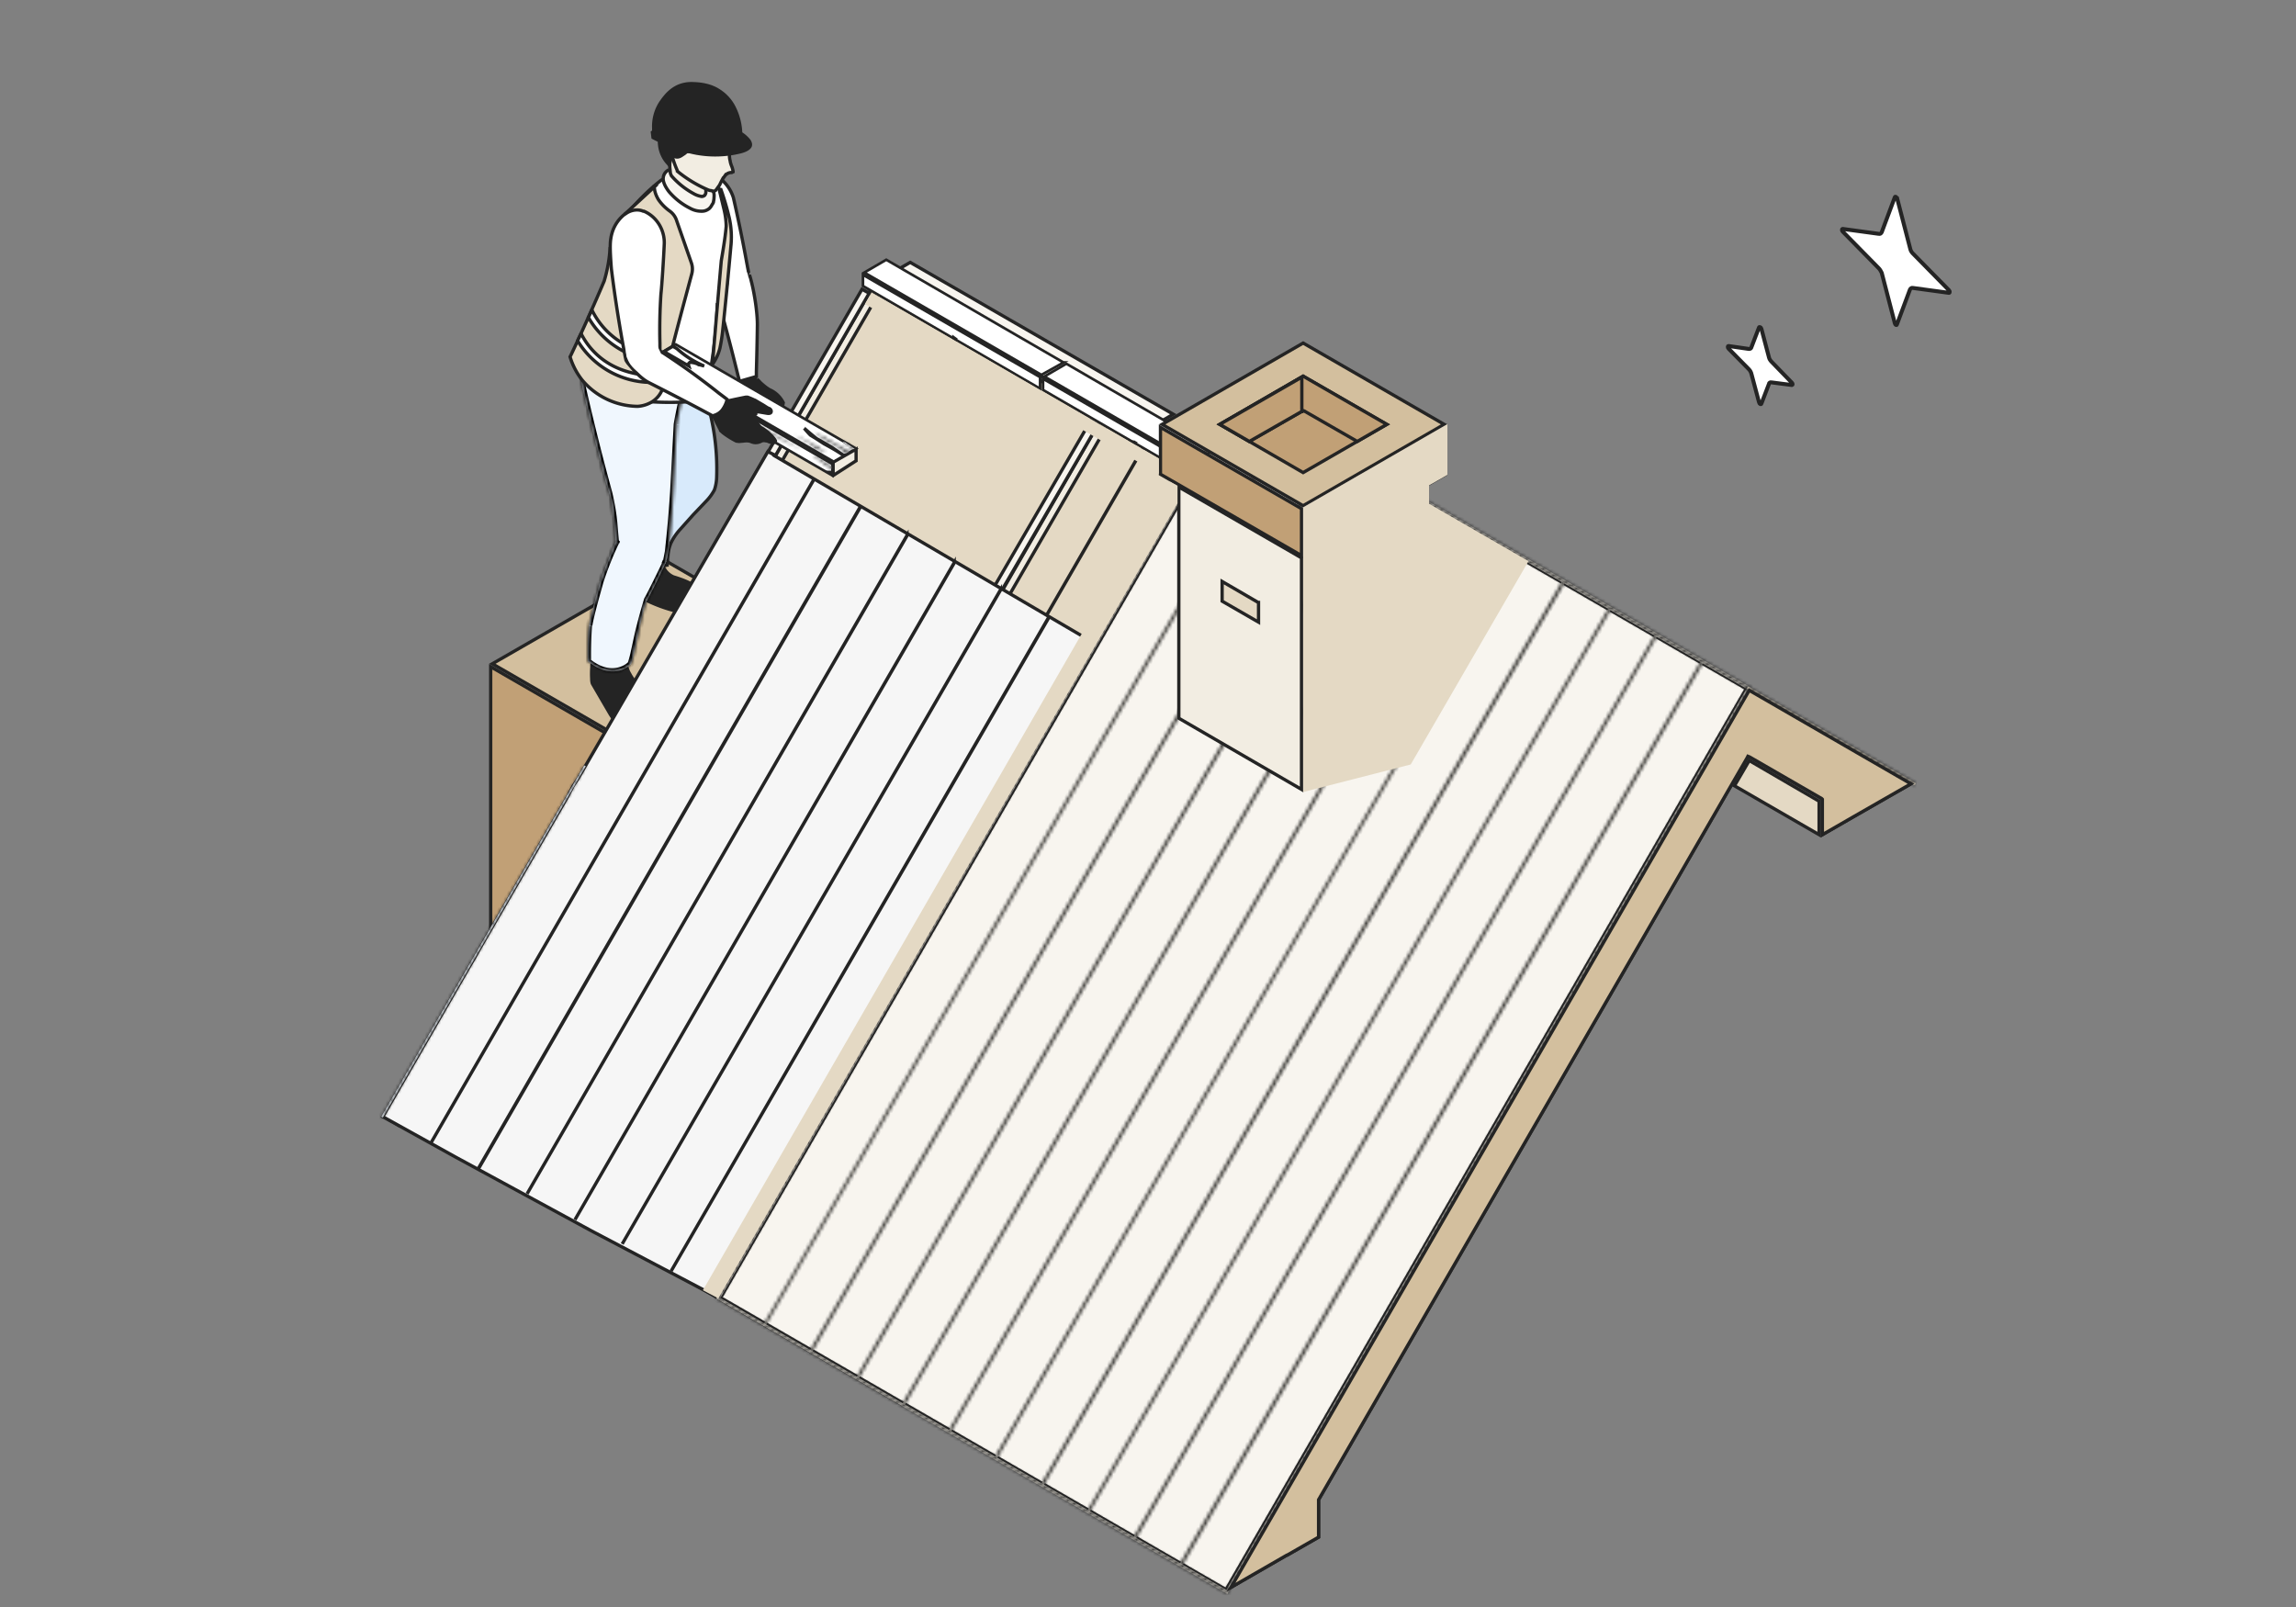 <svg xmlns="http://www.w3.org/2000/svg" width="700" height="490" fill="none"><rect width="100%" height="100%" fill="#808080" stroke="none"/><style><![CDATA[.B{fill:#fff}.C{fill:#242424}.D{stroke:#242424}.E{fill:#f2ede2}.F{fill:#e4d9c4}.G{fill:#f8f5ef}.H{fill:#d3bf9e}.I{fill:#c1a076}.J{fill:#f0f7fe}.K{stroke-width:.8}]]></style><defs><path id="A" d="m555.6 243.7-.2-.2-22-12.7-.5-.2-.2.4L402 457.3v11.4l-9.6 5.5h-.1l-17 9.8 158-273.5 49.3 28.5-17.8 10.2-9.2 5.3v-10.8Z" class="D H"/><path id="B" d="m324.3 110.5-6.8 3.8-54-31.2 6.7-3.9 54 31.3Zm-7.2 4.5v3.5l-54-31.3v-3.4l54 31.2Z"/></defs><path stroke-width="1.2" d="M578.3 60.5c0-.4-.5-.7-.6-.4l-4 10.7c-.2.4-.5.6-.9.5l-11-1.5c-.3 0-.3.5 0 .8l11 11.2c.4.4.7 1 .9 1.4l4 15.4c.1.4.5.7.6.4l4-10.7c.2-.4.5-.6.9-.5l11 1.5c.3 0 .3-.5 0-.8l-11-11.2c-.4-.4-.7-.9-.8-1.4l-4-15.4ZM537 100.2c-.1-.4-.6-.6-.7-.4l-2.3 6c-.1.5-.4.6-.8.6l-6.2-.9c-.3 0-.3.5 0 .8l6.2 6.3c.4.4.7 1 .8 1.5l2.3 8.6c.1.5.6.7.7.4l2.3-6c0-.4.4-.6.8-.5l6.2.8c.3 0 .3-.4 0-.7l-6.2-6.4c-.4-.4-.7-.9-.8-1.4l-2.3-8.7Z" class="B D"/><path stroke="#f8f5ef" stroke-width=".6" d="M196.5 191.5h2.5"/><g class="D"><path d="M203.3 234.3v7.4l-53.7 88.6v-127l53.7 31Z" class="I"/><path d="m257.4 202.4-53.6 31-53.7-31 53.7-30.9 53.6 31Z" class="H"/><path d="m202.2 173 .5.7a6 6 0 0 0 2.6 2.2c1 .3 3.3 1 5.4 2.1 1 .6 1.9 1.2 2.5 2 .6.6 1 1.3.9 2.1v.2c-.2 1.8-1.5 3-3.2 3.6a10 10 0 0 1-5.3.3 45.9 45.9 0 0 1-8.2-3l-.6-.3 5.4-9.9Z" class="C"/><path fill="#d8eafb" d="M208.6 101.9a1179.3 1179.3 0 0 1 7.6 22.9 72 72 0 0 1 2.3 20.5 13 13 0 0 1-.7 4.1 15 15 0 0 1-2.3 3.2l-4.1 4.3-4.2 4.7a16.9 16.9 0 0 0-2.7 4.1c-.9 2.4-1 4.1-1 5.3l-.1 1.1v.2h-.1l-1.8.4-.5.2-2.5-64.5 10-6.6h.1z"/><path d="M191 203c.2.8.5 1.7 1 2.5.5 1 1.3 2 2 3a45 45 0 0 0 4 4.5c.8.7 2.2 2.6 2.6 4.7.3 1 .2 2-.2 2.8s-1.3 1.6-2.8 2.2a8.4 8.4 0 0 1-7.7-1 12 12 0 0 1-3.9-4l-2.8-4.8-2.5-4.3c-.2-.3-.3-1-.3-1.8a26.6 26.6 0 0 1 .3-5.6L191 203z" class="C"/></g><mask id="C" class="B"><path d="M201.8 110.7l7.8 3.9s-2.8 11.4-3.2 14.8-1.5 37.6-3.3 41.7h.1c0 .1-4.2 8.8-5.9 11.9-1.6 3-4 18.2-5 19.6 0 0-5.1 5.4-13.1-1 0 0-.2-7.6.4-11 .6-3.3 2.6-10.5 3.3-13a216.7 216.7 0 0 1 4.8-12.4s-.7-10.8-2-15c-1.5-4.2-7.3-28-8.2-32.5-1-4.3-.8-15.7 3.2-20.7l21 13.7z"/></mask><path d="M201.8 110.7l7.8 3.9s-2.8 11.4-3.2 14.8-1.5 37.6-3.3 41.7h.1c0 .1-4.2 8.8-5.9 11.9-1.6 3-4 18.2-5 19.6 0 0-5.1 5.4-13.1-1 0 0-.2-7.6.4-11 .6-3.3 2.6-10.5 3.3-13a216.7 216.7 0 0 1 4.8-12.4s-.7-10.8-2-15c-1.5-4.2-7.3-28-8.2-32.5-1-4.3-.8-15.7 3.2-20.7l21 13.7z" class="J"/><path fill="#000" d="m201.8 110.7-.6.9h.1l.5-.9Zm7.8 3.9 1 .2.2-.8-.8-.3-.4.9Zm-3.2 14.8-1-.1 1 .1Zm-3.3 41.7-1-.4-.4 1 1 .4.4-1Zm.1 0 1 .5.4-1-1-.4-.4 1Zm-5.9 11.9.9.5-.9-.5Zm-5 19.6.6.7.1-.1-.8-.6Zm-13.1-1h-1v.6l.3.2.7-.7Zm.4-11-1-.1 1 .2Zm3.3-13 1 .2-1-.3Zm4.9-12.3 1 .4.2-.6-.5-.5-.7.7Zm-.1-.1h-1v.4l.3.3.7-.7Zm-2-15-1 .3 1-.3Zm-8.2-32.5-1 .3 1-.3Zm3.2-20.7.6-.8-.8-.5-.6.7.8.6Zm21 13.7-.4 1 7.9 3.8.4-1 .4-.8-7.8-3.9-.4 1Zm7.9 3.9-1-.3s-2.7 11.5-3.2 15l1 .1 1 .1c.4-3.3 3.1-14.6 3.2-14.7l-1-.2Zm-3.2 14.8-1-.1-.4 7.4-.7 13.2a379.8 379.8 0 0 1-1.6 18.2l-.5 2.6.9.4.9.4a90.7 90.7 0 0 0 1.3-8.1c.4-3.8.7-8.6 1-13.3l.7-13.3c.1-3.7.3-6.5.4-7.3h-1Zm-3.3 41.7-.4 1h.2l.3-1 .4-.9h-.2l-.3 1Zm.1 0-.9-.4s-4.2 8.8-5.9 11.8l1 .5.8.5a465 465 0 0 0 6-11.9l-1-.4Zm-5.9 11.9-.9-.5a189.4 189.4 0 0 0-2.9 10.7l-1.3 6a39.4 39.4 0 0 1-.7 2.6l-.1.2.8.6.8.6.4-.7.2-.7.6-2.2 1.3-6a184.6 184.6 0 0 1 2.7-10.1l-.9-.5Zm-5 19.6-.8-.7s-1 1.1-3 1.6-5 .4-8.7-2.6l-.6.8-.7.7c4.3 3.4 7.8 3.7 10.4 3 2.6-.5 4-2 4-2.1l-.7-.7Zm-13.1-1h1v-1.2a125.5 125.5 0 0 1 .3-9.6l-1-.1-1-.2a49 49 0 0 0-.4 10v1.1h1Zm.4-11 1 .2c.5-3.2 2.6-10.4 3.3-13l-1-.3-1-.2c-.6 2.5-2.7 9.8-3.3 13.2l1 .2Zm3.3-13 1 .2a96.6 96.6 0 0 1 4.8-12.1l-.9-.4-1-.4a482.8 482.8 0 0 0-4.8 12.4l1 .2Zm4.9-12.3.7-.7-.1-.1-.7.7-.7.7v.1l.8-.7Zm-.1-.1h1l-.5-6a66 66 0 0 0-1.6-9.3l-1 .3-1 .3c.8 2 1.3 5.6 1.6 8.9l.5 5.9 1-.1Zm-2-15 .9-.3a750 750 0 0 1-8.1-32.4l-1 .2-1 .3c1 4.3 6.8 28.2 8.2 32.5l1-.3Zm-8.2-32.5 1-.2a33 33 0 0 1-.3-9.8c.4-4 1.5-7.8 3.3-10l-.8-.7-.8-.6a22 22 0 0 0-3.7 11 38 38 0 0 0 .3 10.5l1-.2Zm3.2-20.7-.5.8 21 13.8.6-.9.5-.8-21-13.7-.6.8Z" mask="url(#C)"/><g class="D"><path d="m266.4 86.7 154.1 89-145.7 252.4-154.1-89L266.4 86.7Z" class="F"/><path d="m357.7 126.3-4.6 2.7-.3.1v6l-85.3-49.3 10-5.8 80.2 46.3Z" class="G"/><path d="m188.6 221.8 82.8 47.8-82.8-47.7v-.1Zm41.8-73.1 82.8 47.8-82.8-47.7Zm-7.6 206.6 82.8 47.8v.1l-82.8-47.8ZM306.7 210l82.8 47.8v.1l-82.9-47.8Zm43-75.6h.1L204.1 386.9l145.6-252.4Z" class="B"/><path d="M267.2 90.7 121.5 343.1l-2.1-1.3L265 89.4l2.2 1.3Z" class="E"/><path d="M265 89.4 119.3 341.8l-2.2-1.3L262.8 88.2l2.2 1.2Z" class="G"/><path d="m336.9 130.9-144 249.4-1-3.2 142.8-247.5 2.2 1.3Z" class="E"/><path d="M334.7 129.6 189.9 378.9l-1.2-3 143.8-247.6 2.2 1.3Z" class="G"/><g class="B"><use href="#B" class="K"/><path d="m290.8 103 .7.5.1.1h.1l-.8-.4-.1-.1Z"/><use href="#B" x="54.9" y="31.7" class="K"/></g></g><mask id="D" class="B"><path d="m365.4 140.4 2.8 1.6 1.4 1c.2.2.8.7 0 .3-.7-.4-1.9-.8-2.5-1.2-.7-.5-1.7-1.5-3-2.1l-3.3-1.9c-.8-.4-.2-.1.9.3 1 .4 3.7 2 3.7 2Z"/></mask><path d="m365.4 140.4 2.8 1.6 1.4 1c.2.2.8.7 0 .3-.7-.4-1.9-.8-2.5-1.2-.7-.5-1.7-1.5-3-2.1l-3.3-1.9c-.8-.4-.2-.1.9.3 1 .4 3.7 2 3.7 2Z" class="B"/><path d="m365.4 140.4-.7.8.7-.8Zm2.8 1.6-.7.7.7-.7Zm1.4 1-.5.9.5-.9Zm0 .3.5-1-.5 1Zm-4.2-2.9.7-.7-.2-.1-.5.8Zm0 0-.6.8.3.2.3.2.9.5a53 53 0 0 1 1.2.6c0 .1 0 0 0 0l.7-.7.6-.7-.3-.3a11.7 11.7 0 0 0-1.3-.7l-.8-.4-.3-.2h-.1l-.6.7Zm2.8 1.6-.7.7a10.3 10.3 0 0 0 1.6 1.2l.5-.9.5-.8a14.4 14.4 0 0 1-1.3-1l-.6.8Zm1.4 1-.5.9h.1c0 .1.1.2 0 .1l-.2-.5a1 1 0 0 1 .7-1h.5s.1 0 0 0v-.1l-.6.9-.4.8a5 5 0 0 0 .6.3h.5a1 1 0 0 0 .7-1l-.1-.6-.2-.1-.6-.5-.5.8Zm0 .3.5-1-1.4-.6-1-.5-.6.9-.6.8 1.4.7 1.3.5.4-.8Zm-2.5-1.2.5-.9-1.2-1c-.5-.3-1.2-.8-2-1.1l-.4.9-.4.8 1.6 1 1.3 1 .6-.7Zm-3-2.1.4-1-3.2-1.7-.5.8-.5 1 3.3 1.7.4-.8Zm-3.3-1.9.5-.8-.2-.1h.1l.2.6a1 1 0 0 1-.6 1l-.4.1h-.1l1 .4.4-.9.4-1-1.2-.4a2.2 2.2 0 0 0-.3 0h-.5a1 1 0 0 0-.6 1c0 .4.2.6.2.6l.1.1.5.3.5-.9Zm.9.3-.4 1a24.3 24.3 0 0 1 3.2 1.6l.3.2v.1l.6-.9.5-.8h-.1l-.3-.3a74.3 74.3 0 0 0-3.4-1.8l-.4.9Zm3.7 2-.7.8.7-.8.7-.7-.7.7Z" mask="url(#D)" class="C"/><mask id="E" class="B"><path d="M373.8 141.2l3.6 2 .4.2-.6.4-1-.5 1 .5-.4.2-.8-.6-2.6-2-3.2-1.7-2.4-1.6c-.8-.4-1-.6-1.3-.9l2 1.1c1 .5 4.7 2.5 5.3 3z"/></mask><path d="M373.8 141.2l3.6 2 .4.2-.6.4-1-.5 1 .5-.4.2-.8-.6-2.6-2-3.2-1.7-2.4-1.6c-.8-.4-1-.6-1.3-.9l2 1.1c1 .5 4.7 2.5 5.3 3z" class="B"/><path d="m373.8 141.2.6-.8-1.3 1.5.7-.7Zm3.6 2 .4-.8-.4.9Zm.4.2.5.9 2-1.1-2.2-.7-.3 1Zm-.6.4-.5.8.5.3.5-.3-.5-.8Zm-1-.5-.4.9.5-.9Zm1 .5.4.9 1.5-.9-1.5-.8-.5.8Zm-.4.2-.7.8.6.4.6-.3-.5-.9Zm-.8-.6.7-.8-.7.8Zm-2.6-2 .5-.8-.5.8Zm-3.2-1.7.4-1-.4 1Zm-3.7-2.5-.6.9.6-.9Zm2 1.1-.4 1 .5-1Zm5.3 3-.5.8 1.3-1.6-.8.7Zm0 0-.5.8c.6.3 2.8 1.7 3.7 2l.4-.8.4-1c-.7-.3-2.8-1.5-3.4-2l-.6 1Zm3.6 2-.4.9.5.2.3-1 .3-1h-.3l-.4.9Zm.4.1-.5-.8-.6.3.5.9.5.8.6-.3-.5-.9Zm-.6.4.5-.9a14 14 0 0 0-1-.6h-.3l-.2-.1h-.2a1 1 0 0 0-1 .8 1 1 0 0 0 .4 1h.1l.3.2.5-.9.5-.8-.2-.1h.1l.2.3a1 1 0 0 1-.4 1.3 1 1 0 0 1-.8.1l1 .5.5-.8Zm-1-.5-.4.9.8.5.5-.9.5-.8-.8-.5-.5.8Zm1 .5-.6-.8-.3.2.5.8.5.9.3-.2-.5-.9Zm-.4.2.6-.8-.7-.6-.7.8-.6.7.7.7.7-.8Zm-.8-.6.7-.8a21 21 0 0 0-2.8-2l-.5.8-.4 1c.6.3 1.8 1.3 2.4 1.7l.6-.7Zm-2.6-2 .5-.8-3.3-1.8-.4.9-.5.9 3.3 1.7.4-.9Zm-3.2-1.7.4-1a13 13 0 0 1-1-.6l-1.3-.8-.5.8-.5.9 1.2.8 1.2.8.5-1Zm-2.4-1.6.5-.8-1.3-.9-.5.8-.6.9 1.4.9.5-.9Zm-1.3-.9.5-.8.2.2.2.4a1 1 0 0 1-.6 1.1l-.5.1a.9.9 0 0 1-.3 0l.6.2 1.5.8.5-.9.4-.9-1.5-.8a25 25 0 0 0-.6-.3h-.9a1 1 0 0 0-.6 1.1c0 .3.2.4.2.4l.1.2h.2l.6-.8Zm2 1.1-.4 1 5.2 2.8.5-.9.6-.8-5.4-3-.4 1Zm5.3 3 .8-.8-.8.7-.7.7.7-.7Z" mask="url(#E)" class="C"/><mask id="F" class="B"><path d="m378.8 142.8-1.5-1-1.9-1.5c-.5-.2-.3-.3.5 0l3 2 .4.2-.5.3Z"/></mask><path d="m378.8 142.8-1.5-1-1.9-1.5c-.5-.2-.3-.3.5 0l3 2 .4.2-.5.3Z" class="B"/><path d="M378.8 142.8v1h3.5l-3-1.8-.5.8Zm-1.5-1-.6.7.6-.8Zm1.7.6-.5.8.5-.8Zm.3.1.5.9 1.7-1-1.7-.8-.5 1Zm-.5.3-.5-.8-3.2 1.8h3.7v-1Zm0 0 .6-.8-1.4-1-.7.7-.6.8 1.6 1.2.5-.9Zm-1.5-1 .7-.8-2-1.5-.6.8-.5.9 1.8 1.3.6-.8Zm-1.9-1.5.5-.8c-.1-.1 0-.1 0 0h.1l.2.6a1 1 0 0 1-1 1h-.1l.4.1.4-.9.4-.9a6.5 6.5 0 0 0-.8-.3h-.4s-.3 0-.5.2a1 1 0 0 0-.3 1.4l.2.2.4.3.5-.9Zm.5 0-.4 1c.3 0 .8.4 1.4.9l1.6 1 .5-.8.5-1c-.3 0-.8-.4-1.4-.9a12 12 0 0 0-1.8-1l-.4.8Zm3 2-.4 1 .4.1.4-.9.5-.9-.3-.1-.5.9Zm.4.2-.5-.8-.5.3.5.8.5.9.5-.3-.5-.9Zm-.5.3v1-2 1Z" mask="url(#F)" class="C"/><path d="m345.7 134.8.7.4.2.1-.8-.4-.1-.1Zm25.6 14.4.6.1v.3l-.6-.4Z" class="B D"/><mask id="G" class="B"><path d="m372.4 148.5-.5-.3a18 18 0 0 1-3-2l-2.4-1.8c-.6-.3-.3-.4.6 0 1 .5 3 2.1 3.9 2.6l1.4.7v.8Z"/></mask><path d="m372.4 148.5-.5-.3a18 18 0 0 1-3-2l-2.4-1.8c-.6-.3-.3-.4.6 0 1 .5 3 2.1 3.9 2.6l1.4.7v.8Z" class="B"/><path d="M372.4 148.5l-.5.9 1.5 1v-1.9h-1zm-.5-.3l.4-.9-.4.9zm-5.4-3.8l.5-.8-.5.8zm.6 0l-.4 1 .4-1zm3.9 2.6l-.5.8.5-.8zm1.4.7h1v-.6l-.5-.3-.5.9zm0 .8l.6-.8-.7-.4-.4.9-.5.9c.2 0 .4.2.5.3l.5-.9zm-.5-.3l.4-.9a17 17 0 0 1-2.7-1.8l-.7.7-.7.8c.6.5 2 1.4 3.2 2l.5-.8zm-3-2l.7-.7-2.6-2-.5 1-.4.8 2.1 1.7.7-.8zm-2.4-1.8l.5-.8c-.1-.1-.1-.1 0 0a1 1 0 0 1-.7 1.6h-.1c.1 0 .3 0 .5.2l.4-1 .4-.9a7 7 0 0 0-1-.3h-.3l-.5.1a1 1 0 0 0-.3 1.5l.1.2.6.3.4-.9zm.6 0l-.4 1c.4.1 1 .6 1.8 1.1.7.5 1.5 1.1 2 1.3l.5-.8.4-1c-.3 0-1-.6-1.7-1.1l-2.2-1.4-.4 1zm3.9 2.6l-.5.8 1.5.8.4-.9.5-.9-1.5-.7-.4.9zm1.4.7h-1v.8h2v-.8h-1z" mask="url(#G)" class="C"/><path fill="#f6f6f6" d="m236 138.9 98.3 57.6-116 198.8-38-20-41.6-22.6-22-12.2 26.3-45.6 1.6-2.7 1.5-2.7L173 243l1.7-3.3 1.6-2.4 57.8-99.6 2 1Z" class="D"/><mask id="H" class="B"><path d="m279 291.6-60.3 104.2.5.2 60.2-104.2-.4-.2Z"/></mask><path d="m279 291.6-60.3 104.2.5.2 60.2-104.2-.4-.2Z" class="J"/><path d="m218.7 395.8-.8-.5-.5.8.8.5.5-.8ZM279 291.6l.5-1-1-.4-.4.9.9.5Zm.4.2.9.5.5-.8-.9-.5-.5.8ZM219.2 396l-.5.9.9.5.5-.9-.9-.5Zm-.5-.2 1 .5 60-104.3-.8-.5-1-.5L218 395.3l.8.5ZM279 291.6l-.5.8.4.3.5-.9.5-.8-.4-.3-.5.9Zm.4.2-.8-.5-60.2 104.2.8.5.9.5 60.2-104.2-.9-.5ZM219.2 396l.5-.8-.5-.3-.5.9-.5.8.5.3.5-.9Z" mask="url(#H)" class="C"/><path d="m319.5 188.6-114.9 199 115-199ZM305 180 189.7 379.3 305 179.9Zm-14.1-8.4L175.3 371.9l115.6-200.2Zm-14.4-8.3L160.7 364l115.8-200.6Zm-14.4-8.3-116 201h-.1l116-201Zm-14.1-8.6L131.5 348.3l116.6-202Z" class="D J"/><mask id="I" class="B"><path d="m178.1 233.4-61.9 107.1.5.3 61.9-107.2-.5-.2Z"/></mask><path d="m178.1 233.4-61.9 107.1.5.3 61.9-107.2-.5-.2Z" class="J"/><path d="m116.2 340.5-.9-.5-.5.9.9.5.5-.9Zm62-107.1.4-1-.8-.4-.5.9.8.5Zm.4.2.9.5.5-.8-.9-.5-.5.8Zm-62 107.2-.4.9.8.5.5-.9-.8-.5Zm-.4-.3.9.5L179 234l-.9-.5-.8-.5-62 107.1.9.5Zm62-107.1-.6.8.5.3.5-.9.5-.8-.5-.3-.5.9Zm.4.2-.9-.5-61.9 107.2.9.5.8.5 62-107.2-.9-.5Zm-62 107.2.6-.9-.5-.2-.5.8-.5.9.5.3.5-.9Z" mask="url(#I)" class="C"/><use href="#A"/><g class="D"><path d="m378.3 121 154.1 89-158.6 274.7-154.1-89L378.3 121Z" class="G"/><path d="M554.6 244.3v10.2l-25.8-14.9 4.5-7.7 21.3 12.4Z" class="F"/></g><mask id="J" class="B"/><path d="m382 471.6.8.5.2-.2v-.3h-1Zm-8 13.8-.8-.5 1.7 1-.9-.5Zm8-13.8h1V468l-2 3 .9.5Zm0 0-.9-.5-8 13.8 1 .5.8.5 8-13.8-1-.5Zm-8 13.8.9.5 8-13.8-1-.5-.8-.5-8 13.8 1 .5Zm8-13.8h-1 2-1Z" mask="url(#J)" class="C"/><mask id="K" class="B"><path d="m391.8 128.3-159 275.5.6.4 159.1-275.5-.7-.4Z"/></mask><path d="m391.8 128.3-159 275.5.6.4 159.1-275.5-.7-.4Z" class="E"/><path d="m232.7 403.8-.8-.5-.5.9.8.5.5-.9Zm159.1-275.5.5-1-.8-.4-.5.9.8.5Zm.7.4 1 .5.4-.9-.9-.5-.5.9Zm-159 275.5-.6 1 .9.4.5-.9-.9-.5Zm-.8-.4.9.5 159-275.5-.8-.5-.8-.5-159.1 275.5.8.5Zm159.1-275.5-.5.8.7.4.5-.8.5-.9-.7-.4-.5.9Zm.7.4-.8-.5-159.1 275.5.8.5.9.5 159.1-275.5-.9-.5Zm-159 275.5.4-.8-.7-.4-.5.8-.5.9.7.4.5-.9Z" mask="url(#K)" class="C"/><mask id="L" class="B"><path d="M406 136.4 246.8 412l.7.4 159.2-275.5-.7-.5Z"/></mask><path d="M406 136.4 246.8 412l.7.4 159.2-275.5-.7-.5Z" class="E"/><path d="m246.8 412-.9-.5-.5.9.9.5.5-1ZM406 136.4l.5-.8-1-.5-.4.8.9.5Zm.7.5.8.5.5-1-.8-.4-.5.9ZM247.5 412.4l-.5.9.9.5.5-.9-.9-.5Zm-.7-.4.9.5 159.1-275.6-.8-.5-1-.5-159 275.6.8.5ZM406 136.4l-.5 1 .7.3.5-.8.5-1-.7-.3-.5.8Zm.7.5-.9-.5-159.1 275.5.8.5.9.5 159.1-275.5-.8-.5ZM247.5 412.4l.5-.9-.7-.4-.5.9-.5.9.7.4.5-.9Z" mask="url(#L)" class="C"/><mask id="M" class="B"><path d="M420 144.5 261 420.1l.7.4 159-275.5-.7-.4Z"/></mask><path d="M420 144.5 261 420.1l.7.4 159-275.5-.7-.4Z" class="E"/><path d="m260.9 420.1-.9-.5-.5.9.9.5.5-.9ZM420 144.5l.5-.8-.9-.5-.5.8 1 .5Zm.7.4.9.5.5-.8-.9-.5-.5.8Zm-159 275.6-.6.9.9.5.5-.9-.9-.5Zm-.8-.4.9.5 159-275.6-.8-.5-.9-.5-159 275.6.8.5ZM420 144.5l-.5.9.7.4.5-.9.5-.8-.7-.4-.5.8Zm.7.4-.8-.5L260.8 420l.8.5.9.5 159-275.6-.8-.5Zm-159 275.6.4-.9-.7-.4-.5.9-.5.9.7.4.5-.9Z" mask="url(#M)" class="C"/><mask id="N" class="B"><path d="M434.1 152.6 275 428.2l.7.4 159.1-275.5-.7-.5Z"/></mask><path d="M434.1 152.6 275 428.2l.7.4 159.1-275.5-.7-.5Z" class="E"/><path d="m275 428.2-.9-.5-.5.9.9.5.5-.9Zm159.1-275.6.5-.8-.9-.5-.5.8.9.5Zm.7.5.9.5.5-1-.9-.4-.5.9Zm-159 275.5-.6.9.9.5.5-.9-.9-.5Zm-.8-.4.9.5 159-275.6-.8-.5-.9-.5-159 275.6.8.5Zm159.1-275.6-.5 1 .7.3.5-.8.5-1-.7-.3-.5.8Zm.7.5-.9-.5L275 428l.8.5.9.5 159-275.5-.8-.5Zm-159 275.5.4-.8-.7-.4-.5.8-.5.9.7.4.5-.9Z" mask="url(#N)" class="C"/><mask id="O" class="B"><path d="M448.2 160.8 289.1 436.4l.7.4 159.1-275.5-.7-.5Z"/></mask><path d="M448.2 160.8 289.1 436.4l.7.4 159.1-275.5-.7-.5Z" class="E"/><path d="m289 436.4-.8-.5-.5.9.9.5.5-.9Zm159.2-275.6.5-.8-.8-.5-.5.8.8.5Zm.7.5 1 .5.4-1-.9-.4-.5.9ZM289.8 436.8l-.5.9.9.5.5-.9-.9-.5Zm-.7-.4.8.5 159.2-275.6-.9-.5-.8-.5L288.2 436l.9.5Zm159.1-275.6-.5 1 .7.3.5-.8.5-1-.7-.3-.5.8Zm.7.5-.8-.5-159.2 275.5.9.5.9.5 159.1-275.5-.9-.5ZM289.8 436.8l.5-.9-.7-.4-.5.9-.5.9.7.4.5-.9Z" mask="url(#O)" class="C"/><mask id="P" class="B"><path d="M462.3 169 303.2 444.4l.7.4L463 169.3l-.7-.4Z"/></mask><path d="M462.3 169 303.2 444.4l.7.4L463 169.3l-.7-.4Z" class="E"/><path d="m303.2 444.5-.9-.5-.5.9.9.5.5-.9Zm159-275.6.6-.8-.9-.5-.5.8.9.5Zm.8.4.9.5.5-.8-.9-.5-.5.8ZM303.9 445l-.5.9.9.5.5-.9-.9-.5Zm-.7-.4.9.5 159-275.6-.8-.5-.9-.5-159 275.6.8.5Zm159-275.6-.4.9.7.4.5-.9.5-.8-.7-.4-.5.8Zm.8.4-.9-.5-159 275.6.8.5.9.5 159-275.6-.8-.5ZM303.9 445l.5-.8-.7-.5-.5 1-.5.8.7.4.5-.9Z" mask="url(#P)" class="C"/><mask id="Q" class="B"><path d="M476.4 177 317.3 452.7l.7.5 159.1-275.6-.7-.4Z"/></mask><path d="M476.4 177 317.3 452.7l.7.5 159.1-275.6-.7-.4Z" class="E"/><path d="m317.3 452.6-.9-.5-.5 1 .9.4.5-.9Zm159-275.5.6-.9-.9-.5-.5.9.9.5Zm.8.4.9.5.5-.9-.9-.5-.5.9ZM318 453l-.5.8.9.5.5-.8-.9-.5Zm-.7-.5.8.5 159.1-275.5-.8-.5-.9-.5-159 275.5.8.5Zm159-275.5-.4.8.7.5.5-1 .5-.8-.7-.4-.5.9Zm.8.4-.9-.5-159 275.6.8.5.9.5 159-275.6-.8-.5ZM318 453l.5-.9-.7-.4-.5.8-.5 1 .7.3.5-.8Z" mask="url(#Q)" class="C"/><mask id="R" class="B"><path d="M490.5 185.3 331.4 460.8l.7.4 159.1-275.5-.7-.4Z"/></mask><path d="M490.5 185.3 331.4 460.8l.7.4 159.1-275.5-.7-.4Z" class="E"/><path d="m331.4 460.8-.9-.5-.5.9.9.5.5-.9Zm159.1-275.5.5-1-.9-.4-.5.9 1 .5Zm.7.4.9.5.5-.9-.9-.5-.5.9ZM332.1 461.2l-.5.9.8.5.5-.9-.8-.5Zm-.7-.4.8.5 159.2-275.5-.9-.5-.9-.5-159.1 275.5.9.5Zm159.1-275.5-.5.8.7.4.5-.8.5-.9-.7-.4-.5.9Zm.7.4-.8-.5-159.2 275.5.9.5.8.5 159.2-275.5-.9-.5ZM332.1 461.2l.5-.9-.7-.4-.5.9-.5.9.7.4.5-.9Z" mask="url(#R)" class="C"/><mask id="S" class="B"><path d="M504.6 193.4 345.5 468.9l.7.5 159.1-275.6-.7-.4Z"/></mask><path d="M504.6 193.4 345.5 468.9l.7.5 159.1-275.6-.7-.4Z" class="E"/><path d="m345.5 469-1-.6-.4.9.9.5.5-.9Zm159.1-275.6.5-.9-.9-.5-.5.9 1 .5Zm.7.4.9.5.5-.9-.9-.5-.5.9ZM346.2 469.4l-.5.8.8.5.5-.8-.8-.5Zm-.7-.5.8.5L505.5 194l-.9-.5-.9-.5-159.1 275.5.9.5Zm159.1-275.5-.5.9.7.4.5-.9.5-.9-.7-.4-.5.9Zm.7.4-.8-.5-159.2 275.6.9.5.8.5 159.2-275.6-.9-.5ZM346.2 469.4l.5-1-.7-.3-.5.8-.5 1 .7.3.5-.8Z" mask="url(#S)" class="C"/><mask id="T" class="B"><path d="M518.6 201.5 359.6 477l.8.4 159-275.6-.8-.4Z"/></mask><path d="M518.6 201.5 359.6 477l.8.4 159-275.6-.8-.4Z" class="E"/><path d="m359.6 477.1-.8-.5-.5.9.8.5.5-.9Zm159-275.6.5-.9-.9-.5-.5.9.9.5Zm.7.4.9.5.5-.9-.9-.5-.5.9Zm-159 275.6-.4.9.8.5.5-.9-.8-.5Zm-.7-.4 1 .5L519.4 202l-.9-.5-.9-.5-159 275.6 1 .5Zm159-275.6-.5.8.7.4.5-.8.5-.9-.7-.4-.5.9Zm.7.4-.8-.5-159 275.6.9.5.8.5 159-275.6-.9-.5Zm-159 275.6.6-.8-.8-.4-.5.8-.5.9.8.4.5-.9Z" mask="url(#T)" class="C"/><mask id="U" class="B"><path d="m374.2 486-.4-.2L218.4 396l.2-.4 159.3-276 .4.3 155.4 89.7L374.2 486Zm-154.6-90.2 154.3 89L532.5 210l-154.3-89.1-158.6 274.9Z"/></mask><path d="m374.2 486-.4-.2L218.4 396l.2-.4 159.3-276 .4.3 155.4 89.7L374.2 486Zm-154.6-90.2 154.3 89L532.5 210l-154.3-89.1-158.6 274.9Z" class="E"/><path d="M374.2 486v1h3.7l-3.2-1.9-.5.9Zm-.4-.2-.5.8.5-.8ZM218.4 396l-.8-.5-.5.8.8.5.5-.8Zm.2-.4-.8-.5.8.5Zm159.3-276 .5-.8-.8-.5-.5.9.8.5Zm.4.3.5-.9-.5.9Zm155.4 89.7.8.5.5-.9-.8-.5-.5.9ZM374.2 486l-.9-.5-.9 1.5h1.8v-1Zm-154.6-90.2-.9-.5-.5.8.9.5.5-.8Zm154.3 89-.5.9.8.5.5-.9-.8-.5ZM532.5 210l1 .5.4-.9-.9-.5-.5.9Zm-154.3-89.1.5-.9-.8-.5-.5.9.8.5Zm-4 365 .5-.8-.4-.2-.5.9-.5.8.4.2.5-.8Zm-.4-.1.5-1L219 395.3l-.5.9-.5.8 155.4 89.7.5-.8ZM218.4 396l1 .5.1-.4-.9-.5-.8-.5-.2.4.8.5Zm.2-.4 1 .5 159.2-276-.9-.4-.8-.5-159.3 276 .8.4Zm159.3-276-.5 1 .4.1.5-.8.5-.9-.4-.2-.5.9Zm.4.3-.5.8 155.4 89.7.5-.8.5-.9L378.8 119l-.5.9Zm155.4 89.7-.9-.5-159.5 276.3.9.5.8.5 159.5-276.3-.8-.5ZM374.2 486v1-2 1Zm-154.6-90.2-.5.8 154.3 89.1.5-.9.5-.8L220 395l-.5.8Zm154.3 89 .8.5 158.7-274.8-.9-.5-.8-.5L373 484.3l.9.5ZM532.5 210l.5-.9-154.3-89-.5.8-.5.9 154.3 89 .5-.8Zm-154.3-89.1-.8-.5-158.7 274.9.9.5.8.5 158.7-274.9-.9-.5Z" mask="url(#U)" class="C"/><mask id="V" class="B"><path d="M583.6 239.4h-.2l-50.5-29.2a.4.4 0 0 1 .4-.7l50.5 29.1c.2.1.3.4.1.6l-.3.2Z"/></mask><path d="M583.6 239.4h-.2l-50.5-29.2a.4.4 0 0 1 .4-.7l50.5 29.1c.2.1.3.4.1.6l-.3.2Z" class="F"/><path d="M583.6 239.4v1h1v-1h-1Zm-.2 0 .5-1-.5 1Zm-50.5-29.2.5-.9-.5.9Zm-.1-.6.8.5-.8-.5Zm.5-.1-.5.8.5-.8Zm50.5 29.1-.5.9.5-.9Zm.1.6-.8-.5.8.5Zm-.3.2v-1h-1v1h1Zm0 0v-1h.3l-.5 1-.5.8.7.2v-1Zm-.2 0 .5-1-50.5-29.1-.5.9-.5.8 50.5 29.2.5-.9Zm-50.5-29.2.5-.9c.3.2.4.5.2.8l-.8-.5-1-.5c-.3.7 0 1.5.6 2l.5-1Zm-.1-.6.8.5c-.1.3-.5.4-.8.2l.5-.8.5-1c-.6-.3-1.5 0-2 .6l1 .5Zm.5-.1-.5.8 50.5 29.2.5-.9.5-.8-50.5-29.2-.5.9Zm50.5 29.1-.5.9a.6.6 0 0 1-.2-.8l.8.5.9.5c.4-.7.2-1.6-.5-2l-.5 1Zm.1.6-.8-.5c0-.2.3-.3.5-.3v2c.5 0 1-.3 1.2-.7l-.9-.5Zm-.3.2h-1 2-1Z" mask="url(#V)" class="C"/><g class="D"><path d="m435.2 175-37.4 64.7v-69.5l37.4-21.6V175Z" class="F"/><path d="m413 198.2-11 6.4v-6l11-6.4v6Zm9-14.9-11 6.4v-6l11-6.4v6Z" class="E"/><path d="m440.8 144.6-43 24.8V155l43-24.8v14.3Z" class="I"/><path d="M396.8 170.2v70.5L359.4 219v-70.5l37.4 21.6Z" class="E"/><path d="M383.7 183.7v6l-11.1-6.4v-6l11 6.4Z" class="F"/><path d="M396.8 155.1v14.3l-43-24.8v-14.3l43 24.8Z" class="I"/><path d="m440.3 129.4-43 24.8-43-24.8 43-24.8 43 24.8Z" class="H"/><g class="I"><path d="m422.8 129.4-25.5 14.7-25.4-14.7 25.4-14.7 25.5 14.7Z"/><path d="m422.8 129.4-9 5.2-16.2-9.3-.3-.1-.2.1-16.2 9.3-9-5.2 25.4-14.7 25.5 14.7Z"/><path d="m396.8 125.5-15.9 9.1-9-5.2 25-14.4v10.5Z"/></g></g><path d="M397.3 154.8v86.7l32.8-8.4 35.9-62-30.3-17.5V148l5.6-3.2v-15.5l-44 25.4Z" style="mix-blend-mode:multiply" class="F"/><use href="#A"/><g class="B D"><path d="M217.3 52.9a13.6 13.6 0 0 1 2.6 1.8 12 12 0 0 1 3.7 5.6 449.4 449.4 0 0 1 4.1 20l.4 2.1.1.5a14.4 14.4 0 0 1-2.6 2.2c-1.7 1.1-4 2.2-6.5 2.2l-5-13.1V55.6l3.2-2.7Z"/><path d="M228.5 83.8c1.3 4 2.5 11.5 2.4 15.7a951 951 0 0 1-.3 13.8v1.5l-5.2 1.5c0-.5-.2-1-.4-1.8a646.9 646.9 0 0 0-4.2-16.3 30.2 30.2 0 0 1-1.5-9.4v-.7l9.2-4.3Z"/></g><path d="M226.7 116.4c.8-.4 2.2-.8 4.1-.8a16.7 16.7 0 0 0 1.4 1.4c.9.8 2 1.7 3 2.1a8.5 8.5 0 0 1 3.6 3.7l-.2 1a27.7 27.7 0 0 1-1.5 3.8l-.3.2-.6.3a24.5 24.5 0 0 1-4 1.6 1.8 1.8 0 0 1-.3-.1l-.6-.2-1.8-1c-1.2-.8-2.3-2-2.4-3.3-.3-3.1-.8-5-1.5-8h.1a5 5 0 0 1 1-.7Zm-1.3.9Z" class="C D"/><path d="M219 85v11.3l.1 2v1.1a341 341 0 0 1-2.5 10.9l-.3 1.4-6-4.3-1.4-6 10-17.3v.8Z" class="D H"/><path d="m218.8 56.7.1.1a43.9 43.9 0 0 1 3.5 15.6l-1.2 11.2c-.6 3.7-1.3 7-2.4 9.1l-.1.2A152.8 152.8 0 0 1 215 121c-.1.2-.4.5-1 .8l-2.5.6a91.9 91.9 0 0 1-25.8-1.6c-2.3-.6-3.7-2.2-4.5-4.5-1-2.3-1.2-5.2-1.2-8a55.2 55.2 0 0 1 1.3-11.1 27 27 0 0 0 .8-1.9 55.5 55.5 0 0 0 5.5-18l.1-.8a28 28 0 0 1 2.7-9.7 18 18 0 0 1 2.6-3.7 63.2 63.2 0 0 1 8.5-8.1l.3-.2 17 1.9Z" class="B D"/><path d="M217.5 61.7a3.2 3.2 0 0 1-.4.7c-.2.4-.5.9-1 1.3-.6.4-1.2.7-2.1.7a7 7 0 0 1-3.6-.9c-3-1.5-5-3.4-6.4-5-1.4-1.8-1.9-3.3-1.8-4.2a3 3 0 0 1 1.5-2.4l.4.1a344.8 344.8 0 0 1 12.8 5.7c.7.5.9 1.4.8 2.4a6.8 6.8 0 0 1-.2 1.5v.1Z" class="D G"/><g class="E D"><path d="m205 47 10.1 10.3a5.1 5.1 0 0 1 .1 1.4c0 .3-.2.6-.3.8-.2.2-.5.4-1 .4a7 7 0 0 1-2.5-.9 24.1 24.1 0 0 1-6.7-5.4l-.3-.7a123.8 123.8 0 0 1-.5-6.2l1.2.2Z"/><path d="M223 45a5.6 5.6 0 0 0-.4 4c.1.8.4 1.5.6 2a11.5 11.5 0 0 1 .3 1.2v.2l-.4.2c-.3 0-1 0-1.7.6h-.1l-1 1.4a31.2 31.2 0 0 0-.9 1.8l-1 1.4c-.3.4-.6.5-.9.5l-.8-.2c-.5 0-1-.3-1.5-.5a39.4 39.4 0 0 1-8.7-5.4V52a29.5 29.5 0 0 1-2-6.2v-.2L223 45Z"/></g><path d="m222 87.5.5-3.5c.7-1.7 1.4-1.3 4-2 2-.5 2.5 7 1 8.5-1.1 1.1-3.3 1-5 .5l-.5-3.5Z" class="B"/><g class="D"><path d="M199.5 56.9c0 1.4.5 2.7 1.2 3.9 1 1.5 2.3 2.7 3.4 3.5 1 .7 1.8 1.7 2.2 3l4.5 12.9c.4 1.2.4 2.4 0 3.7-1.7 6.4-7.3 26.9-8.4 33a7.8 7.8 0 0 1-4.5 6.1 9.5 9.5 0 0 1-3.5.9 22.4 22.4 0 0 1-16.9-8 21.2 21.2 0 0 1-3.7-7.1l.3-.6a603.1 603.1 0 0 0 10.1-22.5 44.7 44.7 0 0 0 1.8-10v-.1l4.6-10.4 9-8.3Z" class="F"/><path d="M180.5 94.6A24 24 0 0 0 202 108c.2 0 1.2 0 2.5-.4l-.5 2.3-2 .2a26.5 26.5 0 0 1-22.6-13.3l1-2.2zm-3.3 7.2c2.4 4.7 8.2 12 21.2 12.7.1 0 2.6 0 4.8-1.5l-.6 2.6a11 11 0 0 1-4.2 1 26.4 26.4 0 0 1-22.3-12.7l1-2.1z" class="B"/><path d="M219.8 57.8a82 82 0 0 1 2.5 8.5c.6 2.6.8 5.3.6 8a1632.5 1632.5 0 0 1-2.6 26.8 56 56 0 0 1-.8 5 14.3 14.3 0 0 1-2.3 5l.3-3.4a4367.2 4367.2 0 0 1 2.4-28.2c.3-1.8 1.2-6.8 1.5-10.5 0-1.3-.2-3.3-.7-5.3l-1.3-5.4.4-.5Z" class="F"/><g class="C"><path d="M212.3 46.4a28.9 28.9 0 0 0-2.6-.2l-.4.1-.6.5-.9.6c-.6.4-1.2.6-1.9.4a1 1 0 0 0-.9 0l-.5.7-.3 1.3v.5c-.2 0-.3-.2-.4-.3a9.8 9.8 0 0 1-2.6-8.5l11 5Z"/><path d="M210.6 25.4c3.8 0 6.6.8 8.7 2.2a13 13 0 0 1 4.6 5.1 19 19 0 0 1 2 7.5v.4l.2.1a9.8 9.8 0 0 1 2.4 2.2c.4.7.5 1.2.3 1.7-.3.6-1 1.2-2.7 1.7a32 32 0 0 1-18.4-.7A50.7 50.7 0 0 1 199 42l-.2-1.7.3-.2.1-.2V39a13.3 13.3 0 0 1 2.1-7.7c1.7-2.5 4.3-5.8 9.3-5.9Z" class="K"/></g><g class="B"><path d="m261 136.8-6.8 4-55-31.8 6.8-4 55 31.8Zm-7.2 4.7v3.5l-55-31.8v-3.5l55 31.8Z" class="K"/><path d="m203.4 113.9.3.1h-.2l-.1-.1Z"/></g></g><mask id="W" class="B"><path d="m247 135 2.8 1.6a4 4 0 0 0 1.4 1c.3.3 1 .7.1.3-.8-.4-2-.8-2.6-1.2-.7-.4-1.7-1.5-3-2.1l-3.4-1.9a46 46 0 0 1 4.7 2.3Z"/></mask><path d="m247 135 2.8 1.6a4 4 0 0 0 1.4 1c.3.3 1 .7.1.3-.8-.4-2-.8-2.6-1.2-.7-.4-1.7-1.5-3-2.1l-3.4-1.9a46 46 0 0 1 4.7 2.3Z" class="B"/><path d="M247 135h-1v.6l.4.3.6-.8Zm4.3 3 .5-1-.5 1Zm-4.3-3h1v-.5l-.5-.3-.5.9Zm0 0-.6.9.3.1.3.2 1 .5a50.4 50.4 0 0 1 1 .7h.1l.7-.8.7-.7-.4-.2a10.7 10.7 0 0 0-1.2-.7l-1-.5-.2-.2h-.1l-.6.8Zm2.8 1.6-.7.8a9.7 9.7 0 0 0 1.6 1.1l.5-.8.6-.9a14.8 14.8 0 0 1-1.3-.8l-.7.6Zm1.4 1-.5 1h.2v.1l-.2-.6a1 1 0 0 1 .7-1h.5s.1 0 0 0h-.1l-.5.8-.4 1a4.5 4.5 0 0 0 .6.2h.5a1 1 0 0 0 .4-1.8l-.6-.5-.6.9Zm.1.3.5-.9-1.4-.6-1.1-.5-.6.8-.5.8 1.4.7 1.3.6.4-.9Zm-2.6-1.2.6-.8-1.3-1c-.5-.4-1.2-.9-2-1.2l-.4.9-.4.9 1.6 1 1.4 1 .5-.8Zm-3-2.1.4-1c-1.4-.6-2.4-1.3-3.3-1.7l-.5.8-.5.9 3.4 1.9.4-1Zm-3.4-1.9.5-.8-.2-.2.1.2.3.5a1 1 0 0 1-.7 1c-.2.1-.4 0-.4 0a.8.8 0 0 1-.2 0l1.1.5.4-1 .4-.8-1.2-.5h-.1l-.2-.1h-.5a1 1 0 0 0-.6 1.1l.2.6h.1c.1.2.2.2.3.2l.2.2.5-.9Zm1 .3-.5 1a24.9 24.9 0 0 1 3.6 1.9l.6-.8.5-.9h-.1l-.3-.3a74.6 74.6 0 0 0-3.5-1.8l-.4.9Zm3.7 2h-1 2-1Z" mask="url(#W)" class="C"/><path d="M207.9 114a46.7 46.7 0 0 0 5.2 2.4l.5.3 1 .5-1.4-.4-.2-.1-1-.4-4.1-2.4Zm-3.4-2a13 13 0 0 1 1 .5h.2c.2.2.5.5 1 .7l-2.2-1.2Zm.6-6.4c.6.3 1.2.6 1.6 1a29.1 29.1 0 0 0 8 5l-1.5-.4h-.2l-.3-.2a6 6 0 0 0-2-.5h-.4l-.3.3c-.1.1-.2.3-.1.5l.1.3-7.6-4.4 2.7-1.6Zm40.8 25.6a97.3 97.3 0 0 0 3 2.5l2.3 1.3 2.4 1.4 3.5 2.4h.2l-.1.1c-1.9-1.4-4.9-3-6-3.6l-2.3-1.5-1.8-1.1-.1-.1-.3-.3-.9-1-.6-.7.7.6Z" class="B D"/><mask id="X" class="B"><path d="m255.6 135.8 3.6 2.1.4.2-.6.3c-.8-.4-1.7-.8-1-.4l.9.5-.4.2-.7-.6c-.6-.5-1.8-1.6-2.6-2l-3.4-1.8-2.4-1.6-1.3-.9 2.1 1 5.4 3Z"/></mask><path d="m255.6 135.8 3.6 2.1.4.2-.6.3c-.8-.4-1.7-.8-1-.4l.9.5-.4.2-.7-.6c-.6-.5-1.8-1.6-2.6-2l-3.4-1.8-2.4-1.6-1.3-.9 2.1 1 5.4 3Z" class="B"/><path d="m255.6 135.8-.7-.7-1 1 1.2.6.5-.9Zm3.6 2.1-.4 1 .4-1Zm.4.2.5.9 2-1.2-2.2-.7-.3 1Zm-.6.3-.5.9.5.3.5-.3-.5-.9Zm-1-.4-.4.9.5-1Zm.9.5.5.9 1.5-.9-1.5-.9-.5.9Zm-.4.2-.6.8.6.4.5-.3-.5-.9Zm-.7-.6.6-.8-.6.8Zm-9.7-6.3.5-.8-.5.8Zm7.5 4 .7.8.9-1-1.1-.6-.5.8Zm0 0-.5.9 3.7 2.1.4-.9.4-.9-3.5-2-.5.8Zm3.6 2.1-.4 1 .5.1.3-1 .3-.9h-.3l-.4.8Zm.4.2-.5-.9-.6.4.5.8.5.9.6-.3-.5-1Zm-.6.3.5-.8a14.4 14.4 0 0 0-1.3-.7h-.2a1 1 0 0 0-.6 0 1 1 0 0 0-.3 1.7 1 1 0 0 0 .2.1l.3.2.5-1 .5-.8h-.2s.2 0 .3.2a1 1 0 0 1-1 1.5h-.2l1 .5.5-.9Zm-1-.4-.4.9.8.4.5-.8.5-.9a50 50 0 0 0-.8-.5l-.5.9Zm.9.5-.5-.9-.4.2.5.9.5.9.4-.2-.5-1Zm-.4.2.7-.8-.8-.6-.6.8-.7.7.8.7.6-.8Zm-.7-.6.6-.8c-.5-.5-1.8-1.6-2.7-2.1l-.5.9-.5.8a20 20 0 0 1 2.4 2l.7-.8Zm-2.6-2 .5-1-3.4-1.7-.5.9-.4.9 3.3 1.7.5-.8Zm-3.4-1.8.5-1c-.2 0-.6-.3-1-.6l-1.4-.9-.5.9-.5.9c.3.1.8.4 1.2.8l1.3.8.4-1Zm-2.4-1.6.5-.9-1.3-.8-.5.8-.6.8 1.4 1 .5-1Zm-1.3-.9.5-.8.2.1.2.5a1 1 0 0 1-.6 1.1h-.5a1 1 0 0 1-.2 0l.5.3 1.6.8.4-1 .5-.8-1.6-.8a25.7 25.7 0 0 0-.7-.4h-.7a1 1 0 0 0-.7 1.2l.2.4.1.1.2.1.6-.8Zm2.1 1-.4 1 5.3 2.9.5-.9.5-.8-5.4-3-.5.9Zm5.4 3-.7-.7.7.7.7.8-.7-.8Z" mask="url(#X)" class="C"/><mask id="Y" class="B"><path d="m260.7 137.5-1.6-1.1-1.9-1.5c-.5-.2-.3-.3.5 0l3.1 2.1.4.2-.5.3Z"/></mask><path d="m260.7 137.5-1.6-1.1-1.9-1.5c-.5-.2-.3-.3.5 0l3.1 2.1.4.2-.5.3Z" class="B"/><path d="m260.7 137.5-.6.8.3.2h.3v-1Zm-1.6-1.1-.6.7.6-.7Zm-1.4-1.5.4-.9-.4 1Zm3.1 2.1.5-.9-.5 1Zm.4.2.5.9 1.6-1-1.7-.8-.4.9Zm-.5.3v1h.2l.3-.2-.5-.8Zm0 0 .5-.9-1.4-1-.7.8-.6.7 1.6 1.2.6-.8Zm-1.6-1.1.7-.8a16 16 0 0 0-2.1-1.5l-.5.8-.5 1c.4.1 1.3.9 1.8 1.2l.6-.7Zm-1.9-1.5.5-.8c-.1 0-.1-.1 0 0v.1l.2.5a1 1 0 0 1-1 1l.4.2.4-1 .4-.9a6.2 6.2 0 0 0-.9-.3h-.3c-.1 0-.3 0-.5.2a1 1 0 0 0-.3 1.4l.2.2.4.3.5-.9Zm.5 0-.4 1c.2 0 .8.4 1.4.9.6.4 1.2.9 1.6 1l.5-.8.5-.9-1.4-1c-.6-.4-1.3-.9-1.8-1l-.4.8Zm3.1 2.1-.5.9.4.2.5-1 .4-.8-.3-.2-.5 1Zm.4.2-.5-.9-.5.3.5.9.5.8.5-.2-.5-1Zm-.5.3v-1 2-1Z" mask="url(#Y)" class="C"/><path d="M226.8 129.3c.5.2.9.4 1 .6l.2.1-.9-.5-.3-.2ZM253 144h.6v.4a82 82 0 0 1-.7-.4Z" class="B D"/><mask id="Z" class="B"><path d="m254.2 143.3-.6-.4a14 14 0 0 1-3-2l-2.4-1.8c-.7-.3-.4-.4.5 0 1 .5 3.1 2.2 4 2.6.2.2.8.5 1.5.7v.9Z"/></mask><path d="m254.2 143.3-.6-.4a14 14 0 0 1-3-2l-2.4-1.8c-.7-.3-.4-.4.5 0 1 .5 3.1 2.2 4 2.6.2.2.8.5 1.5.7v.9Z" class="B"/><path d="M254.2 143.3v1h3.4l-3-1.9-.4.9Zm-.6-.4-.5 1 .5-1Zm-3-2 .6-.7-.6.7Zm-1.9-1.8-.4 1 .4-1Zm4 2.6.4-.9-.5.9Zm1.5.7h1v-.6l-.6-.3-.4 1Zm0 .9h-1v1h1v-1Zm0 0 .5-.9-.7-.4-.4 1-.5.8.5.3.6-.8Zm-.6-.4.4-.8c-1.1-.7-2.3-1.5-2.8-2l-.6.8-.7.8 3.2 2.1.5-.9Zm-3-2 .6-.7-2.6-2-.4 1-.5.8 2.2 1.7.7-.8Zm-2.4-1.8.4-.8c-.1-.1-.1-.1 0 0l.2.6a1 1 0 0 1-.9 1h-.1c.1 0 .3 0 .5.2l.4-1 .4-.9a7 7 0 0 0-1-.3h-.3l-.5.1a1 1 0 0 0-.3 1.5l.2.2.5.3.5-.9Zm.5 0-.4 1c.4.1 1 .6 1.9 1.1l2 1.4.4-.9.5-.9-1.8-1.2a15 15 0 0 0-2.2-1.4l-.4 1Zm4 2.6-.5.9 1.5.7.5-.9.4-.9-1.5-.7-.5.9Zm1.5.7h-1v.9h2v-.9h-1Zm0 .9v1-2 1Z" mask="url(#Z)" class="C"/><mask id="a" class="B"><path d="M238.7 133.9l-4.2-2.3-4.8-3c-1.4-1-1.3-.9 0 .1l4 3 4.3 2.2c.8.3 3 1.7 5.3 2.7s.6.2-.6-.4l-4-2.3z"/></mask><path d="M238.7 133.9l-4.2-2.3-4.8-3c-1.4-1-1.3-.9 0 .1l4 3 4.3 2.2c.8.3 3 1.7 5.3 2.7s.6.2-.6-.4l-4-2.3z" class="B"/><path d="M238.7 133.9l.7-.7-.1-.2h-.2l-.4.9zm-4.2-2.3l-.5.8.5-.8zm-4.8-3l-.5.8.5-.9zm13.6 8l-.4 1 .4-1zm-.6-.4l-.4.9.4-1zm-4-2.3l-.7.7h.1l.1.2.5-1zm0 0l.4-1a86 86 0 0 1-2.3-1.2l-1.3-.7-.4-.2h-.1l-.5.8-.5.8.2.1.4.3a282.9 282.9 0 0 0 3.6 2l.5-1zm-4.2-2.3l.5-.9h-.1l-.4-.3a1097.2 1097.2 0 0 1-4.3-2.7l-.5.8-.5.9 2.9 1.8 1.3.9.4.2.1.1.6-.8zm-4.8-3l.5-1a52.5 52.5 0 0 0-1.2-.6h-.2a1 1 0 0 0-.9 1.6 1 1 0 0 0 .2.1 11.6 11.6 0 0 0 1 .8l.6-.8.6-.8a71.6 71.6 0 0 1-.9-.7l.2.3a1 1 0 0 1-.6 1.4 1 1 0 0 1-.7 0h.1c.2 0 .4.2.8.5l.5-.9zm0 .1l-.6.8 4 3 .6-.9.5-.8-3.9-2.9-.6.8zm4 3l-.5.8 4.4 2.3.4-1 .4-.9a50 50 0 0 1-4.2-2.1l-.5.8zm4.3 2.2l-.4.9 2 1 3.3 1.7.4-.9.4-1-3-1.5-2.3-1.2-.4 1zm5.3 2.7l-.4 1 1.1.4h.7a1 1 0 0 0 .7-1l-.2-.6-.2-.2h-.2l-1.6-1-.5 1-.4.9 1.5.8-.2-.2-.2-.6a1 1 0 0 1 .7-1h.5 0l-.9-.4-.4 1zm-.6-.4l.5-1-2.2-1.1a8 8 0 0 0-1.9-1.1l-.4.9-.5.9 1.8 1 2.3 1.3.4-1zm-4-2.3l.7-.7-.7.7-.7.7.7-.7z" mask="url(#a)" class="C"/><g class="D"><path d="M191 65c1.5-1 3.5-1.3 5.1-.6h.2c4 1.7 6.5 5.9 6.2 10.3-.2 4.5-.7 12.3-1 15a164 164 0 0 0-.3 15v1.9c-1.8 2-4.4 2.7-6.7 3a18.5 18.5 0 0 1-3.7 0l-.2-.9a423.6 423.6 0 0 1-4.2-26.7c-.3-3.9-.5-7.2-.2-9.1.6-4.3 3-6.7 4.8-8Z" class="B"/><path d="M230.4 126.1v-.5h1l2.4.4c1 .2 1.3-.2 1.3-.4.1-.2 0-.7-.5-1-.4-.1-1-.5-1.6-.9l-2.2-1.3a19.4 19.4 0 0 0-2.9-1.3h-.5a235.6 235.6 0 0 0-4.8 1l-5.2 4.5a158.1 158.1 0 0 0 2.3 4.6v.1l.8.7a24.8 24.8 0 0 0 4 2.5l.8.1 1.2-.1c.8-.1 1.7-.2 2.6.2 1.2.5 2.3.2 3-.2a2 2 0 0 1 1.3-.1 3 3 0 0 1 .6.1c1.3.6 2 .5 2.2.3l.2-.3v-.1l-.3-.5a14.2 14.2 0 0 0-3.7-3.3c-1-.5-1.6-1.7-2-2.6a10.1 10.1 0 0 1-.4-1.7v-.1l.5-.1Zm0 0h-.5v-.5h.5v.5Z" class="C"/><path d="M201.7 107.3a226 226 0 0 1 17.5 12.6l2 1.5.5.4a8.8 8.8 0 0 1-1.5 3.2c-.7.9-1.7 1.5-3 1.8l-.5-.3a815.8 815.8 0 0 0-18.6-9.7c-1.9-.9-3.7-2.6-5-4.1l-1.7-2-.2-.3 10.5-3Z" class="B"/></g><path d="m353.3 139.8-87.6-50.6-2 3.5 89.6 51.8v-4.7Zm3.3 7L214.3 393.4l4.7 2.5 140-242.4v-5.4l-2.4-1.3Z" style="mix-blend-mode:multiply" class="F"/><path d="M195.5 114c-4.5-2.5-5.5-7-4-9l8-1.5 4 8.5c-.8 1.3-3.8 4.3-8 2Z" class="B"/><path d="M254 145v-4l7-4v3.5l-7 4.5Z" class="E"/><path d="m254 141-.2-.4-.3.1v.3h.5Zm0 4h-.5a.5.5 0 0 0 .8.4l-.3-.4Zm7-4.5.3.4.2-.1v-.3h-.5Zm0-3.5h.5v-.9l-.7.5.2.4Zm-7 4h-.5v4h1v-4h-.5Zm0 4 .3.4 7-4.5-.3-.4-.3-.4-7 4.5.3.4Zm7-4.5h.5V137h-1v3.5h.5Zm0-3.5-.2-.4-7 4 .2.4.2.4 7-4-.2-.4Z" class="C"/></svg>